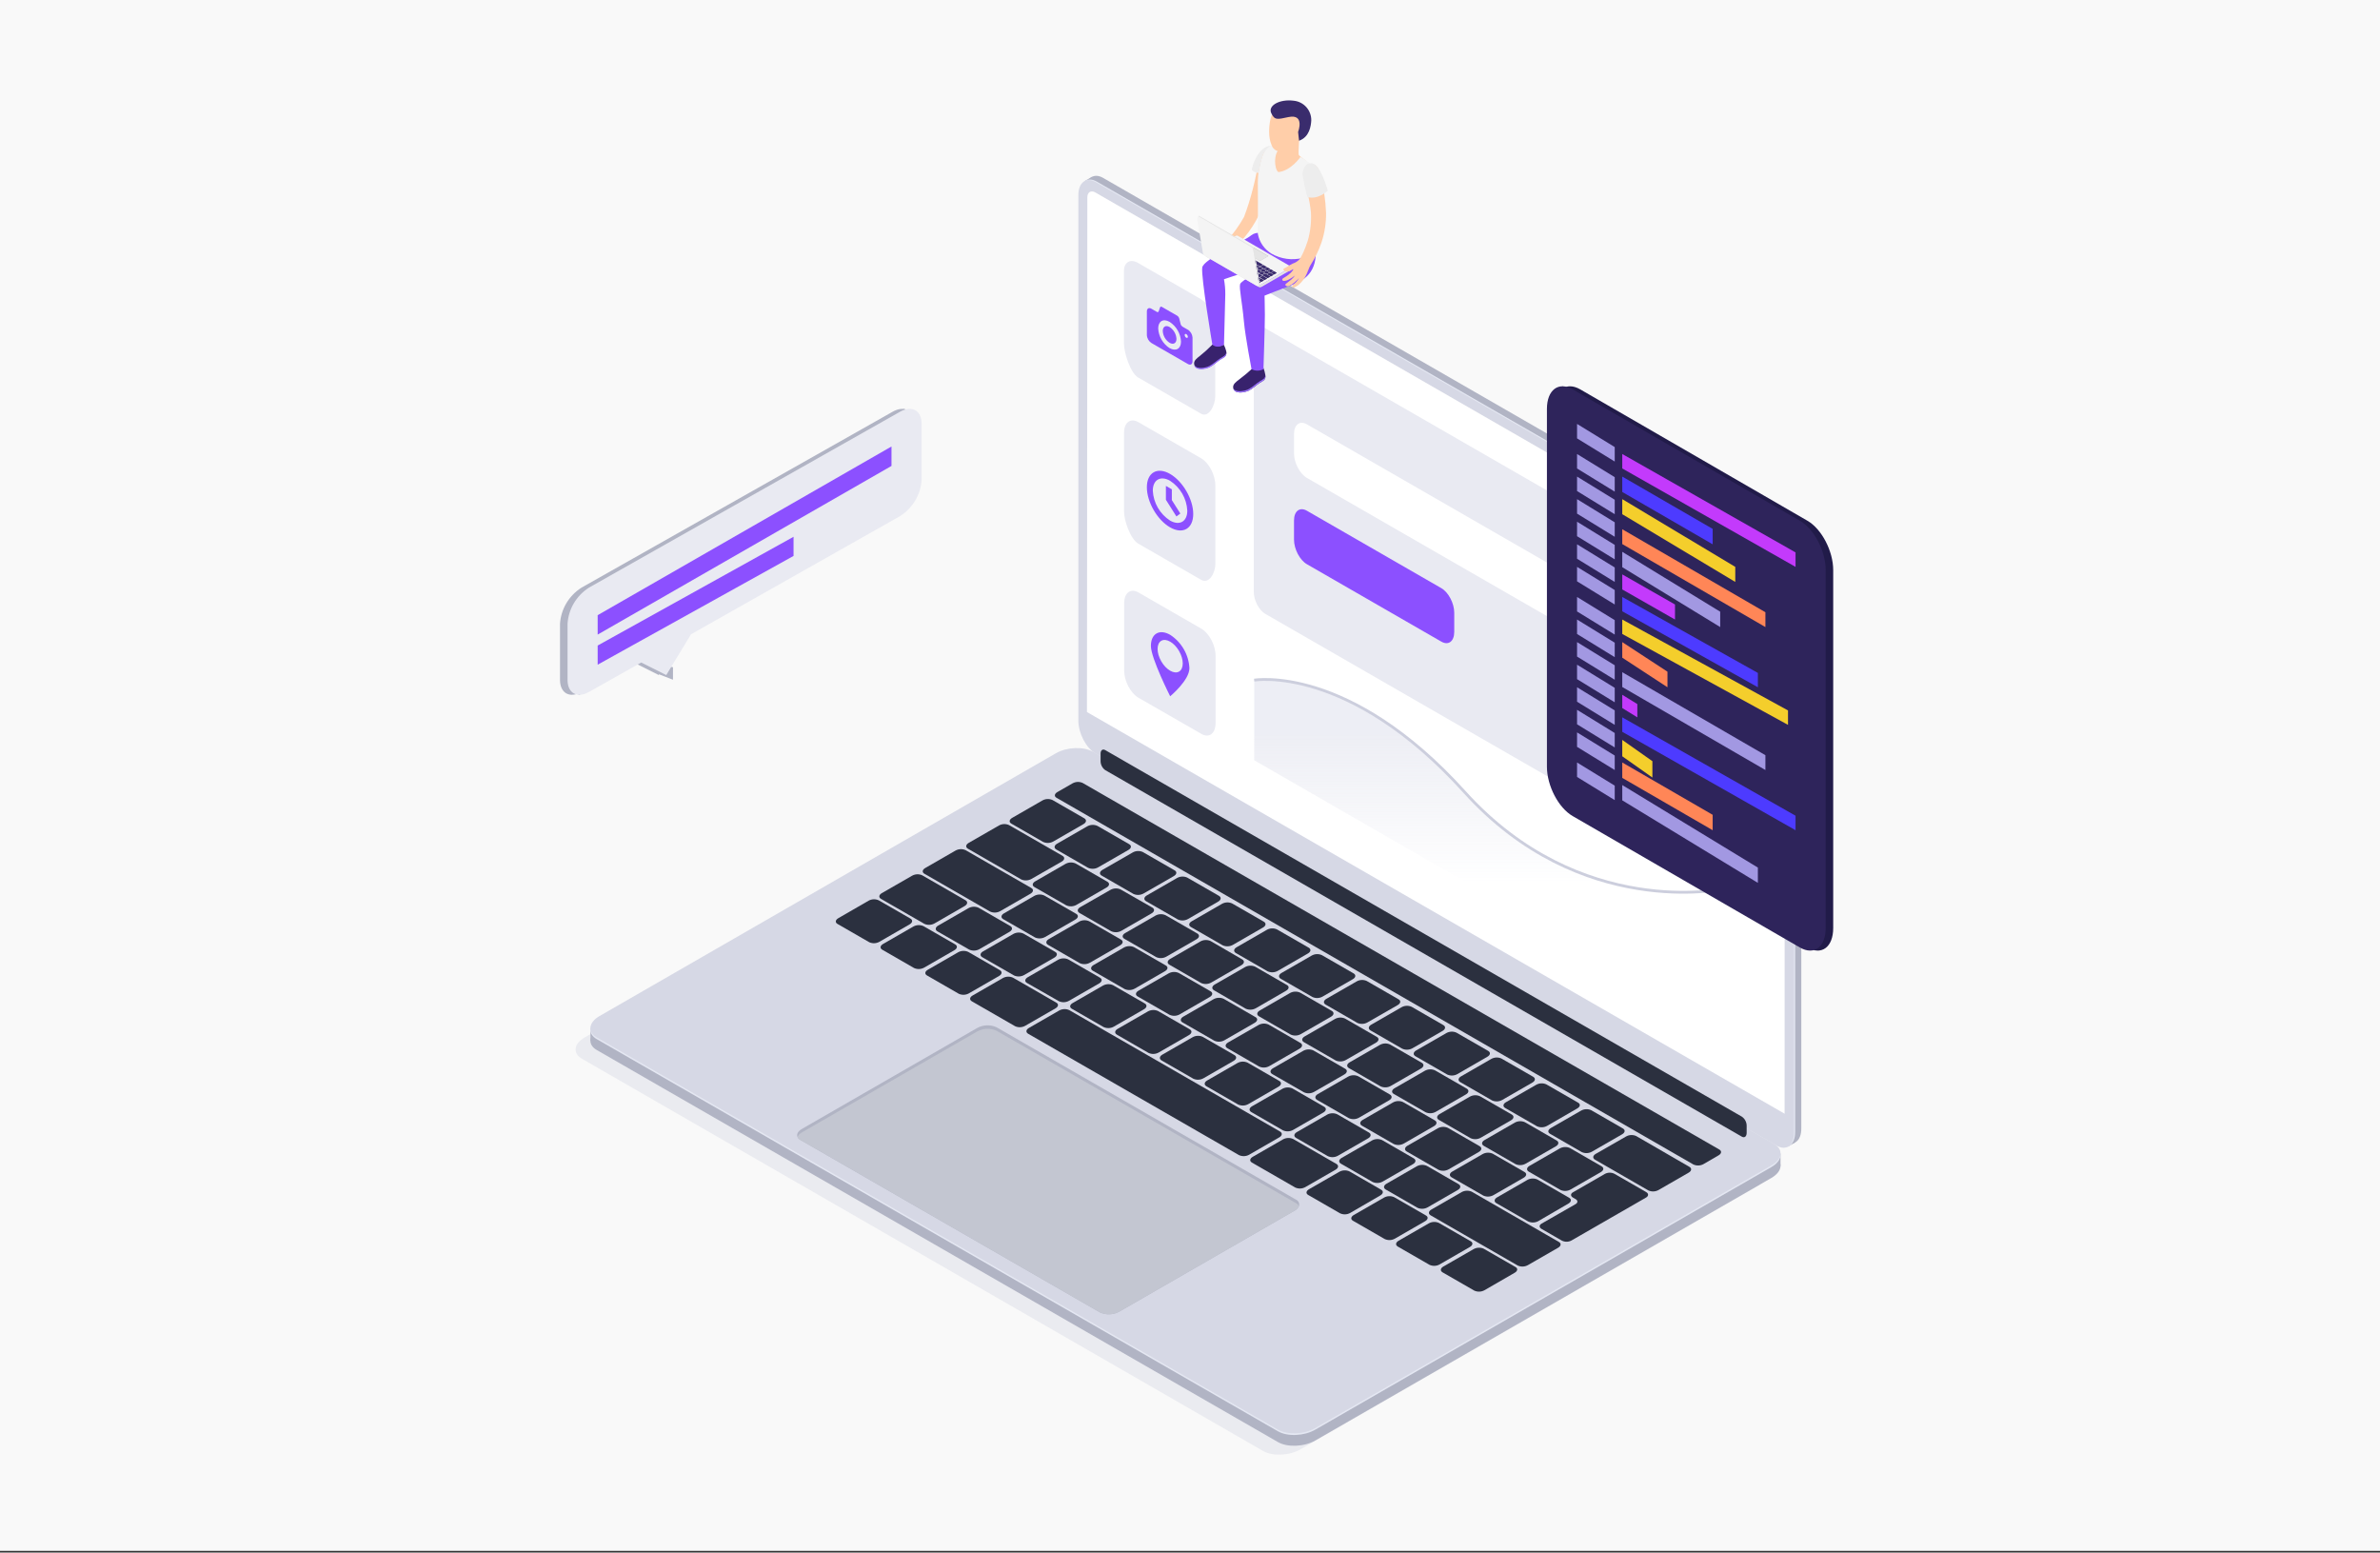 <?xml version="1.0" encoding="UTF-8"?>
<svg width="900px" height="587px" viewBox="0 0 900 587" version="1.1" xmlns="http://www.w3.org/2000/svg" xmlns:xlink="http://www.w3.org/1999/xlink">
    <rect x="0" y="0" width="900" height="587" fill="#333333" stroke="none"/>
    <!-- Generator: Sketch 61.2 (89653) - https://sketch.com -->
    <title>1</title>
    <desc>Created with Sketch.</desc>
    <defs>
        <linearGradient x1="49.669%" y1="74.996%" x2="49.669%" y2="18.357%" id="linearGradient-1">
            <stop stop-color="#FFFFFF" stop-opacity="0" offset="21%"></stop>
            <stop stop-color="#FFFFFF" stop-opacity="0.2" offset="100%"></stop>
        </linearGradient>
        <linearGradient x1="50.657%" y1="19.567%" x2="50.657%" y2="59.767%" id="linearGradient-2">
            <stop stop-color="#E9EAF2" stop-opacity="0.8" offset="0%"></stop>
            <stop stop-color="#E9EAF2" stop-opacity="0" offset="100%"></stop>
        </linearGradient>
    </defs>
    <g id="Images" stroke="none" stroke-width="1" fill="none" fill-rule="evenodd">
        <g id="Artboard" transform="translate(-42, -60)">
            <g id="1" transform="translate(42, 60)">
                <rect id="Rectangle-Copy-22" fill="#F9F9F9" x="0" y="0" width="900" height="586.349"></rect>
                <g id="app_development_SVG" transform="translate(211.765, 37.958)">
                    <g id="Laptop" transform="translate(5.698, 28.446)">
                        <path d="M457.164,365.132 L199.68,216.874 C196.066,214.82 193.142,209.214 193.142,204.42 L193.142,5.78 C193.142,0.975 196.066,-1.232 199.68,0.852 L457.164,149.11 C460.778,151.164 463.703,156.77 463.703,161.564 L463.703,360.204 C463.744,365.009 460.819,367.216 457.164,365.132 Z" id="Path" fill="#B1B4C4" fill-rule="nonzero"></path>
                        <polygon id="Path" fill="#B1B4C4" fill-rule="nonzero" points="458.533 367.185 461.386 365.543 460.15 357.113"></polygon>
                        <path d="M192.678,2.053 L195.489,0.431 L199.525,2.731 C199.525,2.731 195.221,3.378 195.118,3.357 C195.015,3.337 192.678,2.053 192.678,2.053 Z" id="Path" fill="#B1B4C4" fill-rule="nonzero"></path>
                        <path d="M454.847,366.538 L197.322,218.239 C193.708,216.186 190.773,210.58 190.773,205.775 L190.773,7.187 C190.773,2.382 193.708,0.175 197.322,2.259 L454.847,150.517 C458.461,152.57 461.386,158.176 461.386,162.981 L461.386,361.569 C461.386,366.364 458.461,368.592 454.847,366.538 Z" id="Path" fill="#E4E7F2" fill-rule="nonzero"></path>
                        <path d="M454.394,366.754 L196.869,218.496 C193.255,216.443 190.32,210.837 190.32,206.032 L190.32,7.392 C190.32,2.598 193.255,0.39 196.869,2.464 L454.394,150.722 C457.998,152.776 460.933,158.382 460.933,163.187 L460.933,361.826 C460.933,366.631 457.998,368.838 454.394,366.754 Z" id="Path" fill="#D6D8E5" fill-rule="nonzero"></path>
                        <path d="M457.391,354.67 L193.574,202.808 L193.728,8.214 C193.728,6.222 195.129,5.411 196.817,6.407 L454.343,154.665 C456.176,155.876 457.323,157.885 457.432,160.076 L457.391,354.67 Z" id="Path" fill="#FFFFFF" fill-rule="nonzero"></path>
                        <path d="M457.308,354.68 L193.574,202.818 L193.656,8.214 C193.656,6.222 195.057,5.411 196.745,6.407 L454.271,154.665 C456.103,155.878 457.249,157.885 457.36,160.076 L457.308,354.68 Z" id="Path" fill="url(#linearGradient-1)" fill-rule="nonzero" opacity="0.5"></path>
                        <path d="M260.161,482.178 L2.636,333.92 C-0.978,331.866 -0.525,328.211 3.666,325.809 L176.183,226.484 C180.302,224.092 186.665,223.825 190.269,225.909 L447.805,374.167 C451.408,376.22 450.955,379.876 446.775,382.278 L274.247,481.603 C270.077,483.995 263.765,484.262 260.161,482.178 Z" id="Path" fill="#D6D8E5" fill-rule="nonzero" opacity="0.4"></path>
                        <path d="M265.783,478.81 L8.237,330.603 C4.623,328.55 5.076,324.895 9.267,322.492 L181.784,223.178 C185.903,220.775 192.266,220.508 195.88,222.593 L453.406,370.851 C457.02,372.904 456.567,376.559 452.376,378.962 L279.879,478.235 C275.709,480.627 269.397,480.894 265.783,478.81 Z" id="Path" fill="#B1B4C4" fill-rule="nonzero"></path>
                        <polygon id="Path" fill="#B1B4C4" fill-rule="nonzero" points="5.818 327.205 5.818 322.359 11.275 324.638"></polygon>
                        <polygon id="Path" fill="#B1B4C4" fill-rule="nonzero" points="455.846 374.424 455.846 369.691 451.81 371.077 454.487 374.999"></polygon>
                        <path d="M265.783,474.734 L8.237,326.496 C4.623,324.443 5.076,320.788 9.267,318.385 L181.784,219.061 C185.903,216.658 192.266,216.401 195.88,218.486 L453.406,366.744 C457.02,368.797 456.567,372.452 452.376,374.855 L279.879,474.149 C275.709,476.551 269.397,476.818 265.783,474.734 Z" id="Path" fill="#E4E7F2" fill-rule="nonzero"></path>
                        <path d="M265.783,474.108 L8.237,325.85 C4.623,323.796 5.076,320.131 9.267,317.739 L181.784,218.414 C185.903,216.011 192.266,215.755 195.88,217.829 L453.406,366.097 C457.02,368.15 456.567,371.806 452.376,374.208 L279.879,473.523 C275.709,475.925 269.397,476.182 265.783,474.108 Z" id="Path" fill="#D6D8E5" fill-rule="nonzero"></path>
                        <path d="M177.007,251.916 L165.022,245.016 C163.992,244.451 164.167,243.466 165.29,242.819 L176.739,236.227 C177.913,235.576 179.326,235.519 180.549,236.073 L192.544,242.973 C193.522,243.538 193.399,244.523 192.266,245.17 L180.827,251.762 C179.65,252.413 178.233,252.47 177.007,251.916 Z" id="Path" fill="#2B303F" fill-rule="nonzero"></path>
                        <path d="M193.986,261.69 L181.99,254.78 C181.012,254.226 181.136,253.24 182.268,252.583 L193.708,246.002 C194.885,245.35 196.302,245.293 197.528,245.848 L209.513,252.747 C210.543,253.312 210.368,254.298 209.245,254.944 L197.796,261.526 C196.625,262.185 195.209,262.246 193.986,261.69 Z" id="Path" fill="#2B303F" fill-rule="nonzero"></path>
                        <path d="M211.15,271.577 L199.165,264.667 C198.135,264.103 198.31,263.117 199.433,262.47 L210.882,255.889 C212.053,255.23 213.469,255.169 214.692,255.725 L226.687,262.635 C227.717,263.189 227.542,264.175 226.409,264.832 L214.97,271.413 C213.793,272.061 212.379,272.122 211.15,271.577 L211.15,271.577 Z" id="Path" fill="#2B303F" fill-rule="nonzero"></path>
                        <path d="M227.933,281.228 L215.938,274.329 C214.96,273.764 215.083,272.779 216.216,272.132 L227.655,265.54 C228.832,264.889 230.249,264.832 231.475,265.386 L243.471,272.286 C244.449,272.85 244.325,273.836 243.193,274.483 L231.753,281.074 C230.576,281.726 229.159,281.783 227.933,281.228 Z" id="Path" fill="#2B303F" fill-rule="nonzero"></path>
                        <path d="M244.912,291.003 L232.917,284.103 C231.887,283.539 232.062,282.553 233.195,281.906 L244.634,275.315 C245.811,274.663 247.228,274.606 248.454,275.161 L260.439,282.06 C261.418,282.625 261.294,283.61 260.161,284.257 L248.722,290.849 C247.549,291.5 246.135,291.557 244.912,291.003 L244.912,291.003 Z" id="Path" fill="#2B303F" fill-rule="nonzero"></path>
                        <path d="M261.881,300.829 L249.896,293.929 C248.918,293.364 249.031,292.379 250.163,291.732 L261.603,285.14 C262.78,284.489 264.197,284.432 265.423,284.986 L277.418,291.886 C278.396,292.45 278.273,293.436 277.14,294.083 L265.701,300.674 C264.524,301.326 263.107,301.383 261.881,300.829 L261.881,300.829 Z" id="Path" fill="#2B303F" fill-rule="nonzero"></path>
                        <path d="M278.86,310.552 L266.864,303.652 C265.886,303.087 266.01,302.102 267.142,301.455 L278.582,294.863 C279.759,294.212 281.176,294.155 282.402,294.709 L294.387,301.609 C295.365,302.174 295.241,303.159 294.119,303.806 L282.669,310.387 C281.499,311.047 280.083,311.108 278.86,310.552 Z" id="Path" fill="#2B303F" fill-rule="nonzero"></path>
                        <path d="M295.828,320.336 L283.843,313.426 C282.865,312.862 282.989,311.886 284.111,311.229 L295.561,304.648 C296.731,303.988 298.147,303.927 299.37,304.484 L311.366,311.393 C312.395,311.958 312.22,312.934 311.088,313.591 L299.628,320.162 C298.461,320.818 297.051,320.882 295.828,320.336 Z" id="Path" fill="#2B303F" fill-rule="nonzero"></path>
                        <path d="M312.807,330.09 L300.812,323.19 C299.834,322.626 299.957,321.64 301.09,320.993 L312.529,314.412 C313.703,313.752 315.123,313.691 316.349,314.248 L328.334,321.158 C329.313,321.712 329.189,322.698 328.067,323.355 L316.627,329.936 C315.45,330.587 314.033,330.644 312.807,330.09 L312.807,330.09 Z" id="Path" fill="#2B303F" fill-rule="nonzero"></path>
                        <path d="M329.776,339.844 L317.791,332.944 C316.813,332.38 316.936,331.394 318.059,330.747 L329.488,324.176 C330.661,323.525 332.075,323.468 333.297,324.022 L345.293,330.922 C346.271,331.486 346.147,332.472 345.015,333.119 L333.606,339.71 C332.423,340.359 331.002,340.408 329.776,339.844 L329.776,339.844 Z" id="Path" fill="#2B303F" fill-rule="nonzero"></path>
                        <path d="M346.755,349.639 L334.759,342.739 C333.781,342.174 333.905,341.189 335.037,340.542 L346.477,333.95 C347.654,333.299 349.071,333.242 350.297,333.796 L362.292,340.696 C363.27,341.261 363.147,342.246 362.014,342.893 L350.575,349.485 C349.398,350.136 347.981,350.193 346.755,349.639 Z" id="Path" fill="#2B303F" fill-rule="nonzero"></path>
                        <path d="M363.734,359.413 L351.738,352.514 C350.76,351.949 350.884,350.963 352.016,350.316 L363.466,343.725 C364.643,343.073 366.06,343.016 367.286,343.571 L379.271,350.47 C380.301,351.035 380.126,352.021 378.993,352.668 L367.585,359.259 C366.4,359.924 364.968,359.981 363.734,359.413 Z" id="Path" fill="#2B303F" fill-rule="nonzero"></path>
                        <path d="M380.702,369.187 L368.717,362.278 C367.688,361.713 367.852,360.738 368.985,360.08 L380.424,353.499 C381.6,352.844 383.017,352.784 384.244,353.335 L396.24,360.245 C397.218,360.809 397.094,361.785 395.962,362.442 L384.522,369.023 C383.348,369.683 381.929,369.744 380.702,369.187 Z" id="Path" fill="#2B303F" fill-rule="nonzero"></path>
                        <path d="M405.857,383.664 L385.686,372.052 C384.708,371.487 384.831,370.502 385.964,369.855 L397.444,363.274 C398.618,362.614 400.038,362.553 401.264,363.109 L421.384,374.752 C422.362,375.317 422.238,376.303 421.116,376.949 L409.666,383.541 C408.488,384.182 407.074,384.228 405.857,383.664 Z" id="Path" fill="#2B303F" fill-rule="nonzero"></path>
                        <path d="M185.738,275.879 L173.743,269 C172.713,268.436 172.888,267.45 174.021,266.803 L185.46,260.212 C186.637,259.56 188.054,259.503 189.28,260.058 L201.265,266.947 C202.244,267.511 202.12,268.497 200.998,269.144 L189.548,275.736 C188.373,276.383 186.959,276.437 185.738,275.879 Z" id="Path" fill="#2B303F" fill-rule="nonzero"></path>
                        <path d="M202.738,285.674 L190.753,278.775 C189.775,278.21 189.898,277.224 191.02,276.577 L202.47,270.027 C203.644,269.376 205.057,269.319 206.28,269.873 L218.286,276.731 C219.264,277.296 219.14,278.282 218.008,278.929 L206.568,285.52 C205.388,286.175 203.967,286.232 202.738,285.674 Z" id="Path" fill="#2B303F" fill-rule="nonzero"></path>
                        <path d="M219.748,295.459 L207.752,288.559 C206.723,287.995 206.898,287.009 208.03,286.362 L219.47,279.771 C220.647,279.119 222.064,279.062 223.29,279.617 L235.275,286.516 C236.253,287.081 236.129,288.066 235.007,288.713 L223.557,295.305 C222.384,295.956 220.97,296.013 219.748,295.459 Z" id="Path" fill="#2B303F" fill-rule="nonzero"></path>
                        <path d="M236.747,305.254 L224.752,298.344 C223.774,297.789 223.897,296.804 225.03,296.147 L236.469,289.535 C237.645,288.88 239.062,288.819 240.289,289.37 L252.264,296.311 C253.242,296.876 253.119,297.851 251.986,298.508 L240.547,305.089 C239.378,305.742 237.968,305.803 236.747,305.254 Z" id="Path" fill="#2B303F" fill-rule="nonzero"></path>
                        <path d="M253.613,314.966 L241.628,308.016 C240.65,307.451 240.773,306.475 241.895,305.818 L253.345,299.237 C254.515,298.578 255.932,298.517 257.155,299.073 L269.15,305.983 C270.18,306.537 270.005,307.523 268.872,308.18 L257.412,314.802 C256.242,315.45 254.835,315.511 253.613,314.966 Z" id="Path" fill="#2B303F" fill-rule="nonzero"></path>
                        <path d="M270.623,324.751 L258.627,317.851 C257.649,317.287 257.773,316.301 258.905,315.654 L270.345,309.042 C271.522,308.391 272.939,308.334 274.165,308.888 L286.15,315.788 C287.128,316.352 287.004,317.338 285.882,317.985 L274.432,324.577 C273.262,325.234 271.848,325.299 270.623,324.751 Z" id="Path" fill="#2B303F" fill-rule="nonzero"></path>
                        <path d="M287.622,334.536 L275.627,327.636 C274.649,327.071 274.772,326.086 275.905,325.439 L287.344,318.858 C288.518,318.198 289.937,318.137 291.164,318.693 L303.159,325.603 C304.138,326.158 304.014,327.143 302.881,327.8 L291.442,334.382 C290.265,335.033 288.848,335.09 287.622,334.536 L287.622,334.536 Z" id="Path" fill="#2B303F" fill-rule="nonzero"></path>
                        <path d="M304.622,344.331 L292.636,337.431 C291.658,336.866 291.782,335.881 292.914,335.234 L304.354,328.642 C305.527,327.991 306.941,327.934 308.164,328.488 L320.159,335.388 C321.137,335.953 321.014,336.938 319.881,337.585 L308.442,344.177 C307.264,344.828 305.848,344.885 304.622,344.331 Z" id="Path" fill="#2B303F" fill-rule="nonzero"></path>
                        <path d="M321.631,354.115 L309.636,347.216 C308.606,346.651 308.781,345.665 309.914,345.018 L321.353,338.427 C322.53,337.776 323.947,337.718 325.173,338.273 L337.158,345.172 C338.137,345.737 338.023,346.723 336.891,347.37 L325.451,353.961 C324.274,354.613 322.857,354.67 321.631,354.115 Z" id="Path" fill="#2B303F" fill-rule="nonzero"></path>
                        <path d="M338.631,363.91 L326.646,357 C325.668,356.446 325.791,355.46 326.913,354.803 L338.363,348.222 C339.536,347.572 340.948,347.511 342.173,348.058 L354.199,354.967 C355.177,355.532 355.054,356.518 353.921,357.165 L342.482,363.746 C341.3,364.416 339.866,364.477 338.631,363.91 Z" id="Path" fill="#2B303F" fill-rule="nonzero"></path>
                        <path d="M355.641,373.726 L343.645,366.826 C342.667,366.261 342.791,365.276 343.923,364.629 L355.363,358.037 C356.54,357.386 357.957,357.329 359.183,357.883 L371.168,364.783 C372.146,365.347 372.022,366.333 370.9,366.98 L359.45,373.572 C358.277,374.223 356.863,374.28 355.641,373.726 Z" id="Path" fill="#2B303F" fill-rule="nonzero"></path>
                        <path d="M372.64,383.49 L360.655,376.58 C359.677,376.015 359.79,375.04 360.923,374.383 L372.362,367.801 C373.538,367.147 374.955,367.086 376.182,367.637 L388.178,374.547 C389.156,375.112 389.032,376.087 387.9,376.744 L376.46,383.325 C375.286,383.985 373.867,384.046 372.64,383.49 Z" id="Path" fill="#2B303F" fill-rule="nonzero"></path>
                        <path d="M168.729,266.095 L148.568,254.482 C147.59,253.918 147.713,252.942 148.836,252.285 L160.285,245.704 C161.456,245.045 162.872,244.984 164.095,245.54 L184.307,257.152 C185.285,257.717 185.162,258.702 184.029,259.349 L172.549,265.92 C171.375,266.578 169.958,266.643 168.729,266.095 Z" id="Path" fill="#2B303F" fill-rule="nonzero"></path>
                        <path d="M405.033,384.29 L393.048,377.391 C391.929,376.821 390.604,376.821 389.485,377.391 L377.397,384.352 C376.368,384.917 376.368,385.831 377.397,386.405 L378.355,386.96 C379.261,387.473 379.251,388.325 378.355,388.849 L365.525,396.2 C364.496,396.775 364.496,397.689 365.525,398.254 L373.155,402.648 C374.271,403.213 375.591,403.213 376.707,402.648 L388.672,395.769 L391.143,394.342 L392.924,393.315 L394.716,392.289 L405.012,386.364 C406.011,385.769 406.011,384.855 405.033,384.29 Z" id="Path" fill="#2B303F" fill-rule="nonzero"></path>
                        <path d="M111.264,289.843 L99.279,282.943 C98.249,282.378 98.424,281.393 99.546,280.746 L110.996,274.134 C112.17,273.483 113.583,273.425 114.806,273.98 L126.801,280.879 C127.779,281.444 127.656,282.43 126.523,283.077 L115.084,289.668 C113.91,290.326 112.493,290.391 111.264,289.843 Z" id="Path" fill="#2B303F" fill-rule="nonzero"></path>
                        <path d="M128.191,299.586 L116.206,292.687 C115.177,292.122 115.352,291.136 116.474,290.489 L127.924,283.898 C129.097,283.247 130.511,283.19 131.733,283.744 L143.729,290.643 C144.707,291.208 144.583,292.194 143.451,292.841 L132.011,299.432 C130.834,300.084 129.417,300.141 128.191,299.586 Z" id="Path" fill="#2B303F" fill-rule="nonzero"></path>
                        <path d="M145.119,309.33 L133.134,302.43 C132.104,301.865 132.269,300.88 133.401,300.233 L144.841,293.641 C146.018,292.99 147.435,292.933 148.661,293.487 L160.625,300.387 C161.603,300.952 161.48,301.937 160.347,302.584 L148.908,309.176 C147.739,309.817 146.336,309.874 145.119,309.33 Z" id="Path" fill="#2B303F" fill-rule="nonzero"></path>
                        <path d="M289.27,392.319 L277.274,385.41 C276.244,384.855 276.42,383.869 277.552,383.212 L288.992,376.631 C290.167,375.976 291.584,375.916 292.812,376.467 L304.776,383.377 C305.806,383.941 305.631,384.917 304.498,385.574 L293.079,392.206 C291.901,392.849 290.484,392.891 289.27,392.319 Z" id="Path" fill="#2B303F" fill-rule="nonzero"></path>
                        <path d="M306.187,402.063 L294.202,395.163 C293.172,394.599 293.347,393.613 294.469,392.966 L305.919,386.375 C307.092,385.723 308.506,385.666 309.729,386.221 L321.724,393.12 C322.754,393.685 322.579,394.671 321.446,395.317 L310.007,401.909 C308.83,402.56 307.413,402.617 306.187,402.063 L306.187,402.063 Z" id="Path" fill="#2B303F" fill-rule="nonzero"></path>
                        <path d="M323.114,411.807 L311.129,404.907 C310.151,404.342 310.274,403.357 311.397,402.71 L322.846,396.118 C324.02,395.467 325.434,395.41 326.656,395.964 L338.651,402.864 C339.681,403.428 339.506,404.414 338.373,405.061 L326.934,411.652 C325.757,412.304 324.34,412.361 323.114,411.807 Z" id="Path" fill="#2B303F" fill-rule="nonzero"></path>
                        <path d="M340.042,421.55 L328.056,414.651 C327.078,414.086 327.202,413.1 328.324,412.453 L339.784,405.862 C340.958,405.211 342.371,405.153 343.594,405.708 L355.589,412.607 C356.619,413.172 356.444,414.158 355.311,414.805 L343.903,421.396 C342.715,422.061 341.279,422.118 340.042,421.55 L340.042,421.55 Z" id="Path" fill="#2B303F" fill-rule="nonzero"></path>
                        <path d="M166.402,321.589 L150.051,312.174 C149.073,311.609 149.196,310.623 150.329,309.977 L161.768,303.385 C162.945,302.734 164.362,302.677 165.588,303.231 L181.939,312.646 C182.969,313.211 182.794,314.186 181.661,314.843 L170.222,321.424 C169.047,322.084 167.628,322.145 166.402,321.589 L166.402,321.589 Z" id="Path" fill="#2B303F" fill-rule="nonzero"></path>
                        <path d="M272.342,382.576 L255.991,373.161 C254.962,372.596 255.137,371.61 256.259,370.964 L267.709,364.372 C268.882,363.721 270.296,363.664 271.518,364.218 L287.869,373.633 C288.847,374.198 288.724,375.173 287.602,375.83 L276.152,382.412 C274.981,383.071 273.565,383.132 272.342,382.576 L272.342,382.576 Z" id="Path" fill="#2B303F" fill-rule="nonzero"></path>
                        <path d="M251.049,370.317 L171.344,324.443 C170.366,323.878 170.489,322.893 171.612,322.246 L183.061,315.654 C184.235,315.003 185.648,314.946 186.871,315.5 L266.586,361.405 C267.565,361.97 267.441,362.955 266.308,363.602 L254.869,370.194 C253.687,370.835 252.27,370.881 251.049,370.317 L251.049,370.317 Z" id="Path" fill="#2B303F" fill-rule="nonzero"></path>
                        <path d="M173.897,288.015 L161.912,281.116 C160.934,280.551 161.058,279.565 162.19,278.918 L173.63,272.327 C174.803,271.676 176.217,271.618 177.439,272.173 L189.455,279.072 C190.485,279.637 190.31,280.623 189.177,281.27 L177.738,287.861 C176.555,288.519 175.129,288.576 173.897,288.015 Z" id="Path" fill="#2B303F" fill-rule="nonzero"></path>
                        <path d="M190.856,297.748 L178.871,290.839 C177.892,290.274 178.016,289.298 179.138,288.641 L190.588,282.06 C191.76,281.406 193.174,281.345 194.398,281.896 L206.393,288.806 C207.423,289.37 207.248,290.346 206.115,291.003 L194.676,297.584 C193.502,298.244 192.082,298.305 190.856,297.748 Z" id="Path" fill="#2B303F" fill-rule="nonzero"></path>
                        <path d="M207.814,307.533 L195.819,300.633 C194.789,300.069 194.964,299.083 196.097,298.436 L207.536,291.845 C208.713,291.193 210.13,291.136 211.356,291.691 L223.341,298.59 C224.371,299.155 224.206,300.141 223.073,300.787 L211.634,307.379 C210.457,308.03 209.04,308.087 207.814,307.533 Z" id="Path" fill="#2B303F" fill-rule="nonzero"></path>
                        <path d="M224.772,317.256 L212.777,310.356 C211.747,309.792 211.922,308.806 213.055,308.159 L224.463,301.609 C225.641,300.957 227.057,300.9 228.283,301.455 L240.269,308.354 C241.298,308.919 241.123,309.905 240.001,310.552 L228.582,317.143 C227.402,317.781 225.988,317.823 224.772,317.256 Z" id="Path" fill="#2B303F" fill-rule="nonzero"></path>
                        <path d="M241.72,327.061 L229.735,320.162 C228.706,319.597 228.881,318.611 230.003,317.964 L241.453,311.373 C242.626,310.722 244.04,310.665 245.262,311.219 L257.258,318.118 C258.287,318.683 258.112,319.669 256.98,320.316 L245.54,326.907 C244.363,327.559 242.946,327.616 241.72,327.061 Z" id="Path" fill="#2B303F" fill-rule="nonzero"></path>
                        <path d="M258.679,336.825 L246.694,329.915 C245.664,329.351 245.829,328.375 246.961,327.718 L258.442,321.137 C259.616,320.477 261.035,320.416 262.262,320.973 L274.257,327.883 C275.235,328.447 275.112,329.423 273.979,330.08 L262.54,336.661 C261.355,337.334 259.917,337.396 258.679,336.825 Z" id="Path" fill="#2B303F" fill-rule="nonzero"></path>
                        <path d="M275.637,346.579 L263.642,339.68 C262.663,339.115 262.787,338.129 263.92,337.482 L275.359,330.891 C276.536,330.239 277.953,330.182 279.179,330.737 L291.164,337.636 C292.194,338.201 292.019,339.187 290.896,339.834 L279.447,346.425 C278.273,347.076 276.859,347.133 275.637,346.579 L275.637,346.579 Z" id="Path" fill="#2B303F" fill-rule="nonzero"></path>
                        <path d="M292.595,356.343 L280.6,349.444 C279.622,348.879 279.745,347.893 280.878,347.246 L292.317,340.655 C293.494,340.004 294.911,339.946 296.137,340.501 L308.122,347.4 C309.101,347.965 308.977,348.951 307.844,349.598 L296.405,356.189 C295.232,356.84 293.818,356.898 292.595,356.343 Z" id="Path" fill="#2B303F" fill-rule="nonzero"></path>
                        <path d="M309.543,366.107 L297.569,359.208 C296.59,358.643 296.714,357.657 297.836,357.011 L309.286,350.419 C310.459,349.768 311.873,349.711 313.096,350.265 L325.091,357.165 C326.069,357.729 325.946,358.715 324.813,359.362 L313.374,365.953 C312.194,366.608 310.772,366.665 309.543,366.107 L309.543,366.107 Z" id="Path" fill="#2B303F" fill-rule="nonzero"></path>
                        <path d="M326.502,375.871 L314.506,368.962 C313.528,368.397 313.652,367.421 314.784,366.764 L326.224,360.183 C327.398,359.524 328.817,359.462 330.044,360.019 L342.039,366.929 C343.017,367.483 342.894,368.469 341.761,369.126 L330.322,375.707 C329.146,376.362 327.729,376.423 326.502,375.871 Z" id="Path" fill="#2B303F" fill-rule="nonzero"></path>
                        <path d="M343.46,385.625 L331.465,378.726 C330.486,378.161 330.61,377.175 331.743,376.528 L343.182,369.937 C344.359,369.286 345.776,369.228 347.002,369.783 L358.987,376.682 C360.017,377.247 359.842,378.233 358.719,378.88 L347.27,385.471 C346.096,386.122 344.682,386.18 343.46,385.625 Z" id="Path" fill="#2B303F" fill-rule="nonzero"></path>
                        <path d="M360.377,395.389 L348.392,388.49 C347.414,387.925 347.537,386.939 348.67,386.293 L360.109,379.701 C361.283,379.05 362.697,378.993 363.919,379.547 L375.914,386.447 C376.893,387.011 376.769,387.997 375.636,388.644 L364.228,395.287 C363.034,395.932 361.604,395.97 360.377,395.389 L360.377,395.389 Z" id="Path" fill="#2B303F" fill-rule="nonzero"></path>
                        <path d="M156.949,278.241 L132.145,263.969 C131.115,263.405 131.291,262.419 132.423,261.772 L143.863,255.181 C145.04,254.529 146.457,254.472 147.683,255.027 L172.476,269.298 C173.506,269.863 173.331,270.848 172.209,271.495 L160.759,278.087 C159.586,278.738 158.172,278.795 156.949,278.241 L156.949,278.241 Z" id="Path" fill="#2B303F" fill-rule="nonzero"></path>
                        <path d="M149.031,292.615 L137.046,285.736 C136.068,285.171 136.181,284.196 137.314,283.539 L148.753,276.957 C149.927,276.298 151.347,276.237 152.573,276.793 L164.569,283.703 C165.547,284.257 165.423,285.243 164.291,285.9 L152.851,292.481 C151.671,293.126 150.254,293.176 149.031,292.615 L149.031,292.615 Z" id="Path" fill="#2B303F" fill-rule="nonzero"></path>
                        <path d="M165.99,302.399 L153.994,295.5 C153.016,294.935 153.14,293.949 154.272,293.303 L165.712,286.711 C166.889,286.06 168.306,286.003 169.532,286.557 L181.517,293.457 C182.546,294.021 182.371,295.007 181.249,295.654 L169.799,302.245 C168.626,302.897 167.212,302.954 165.99,302.399 Z" id="Path" fill="#2B303F" fill-rule="nonzero"></path>
                        <path d="M182.938,312.122 L170.922,305.254 C169.892,304.689 170.067,303.714 171.2,303.056 L182.639,296.475 C183.815,295.821 185.231,295.76 186.459,296.311 L198.455,303.221 C199.484,303.785 199.309,304.761 198.177,305.418 L186.737,311.999 C185.562,312.639 184.152,312.684 182.938,312.122 Z" id="Path" fill="#2B303F" fill-rule="nonzero"></path>
                        <path d="M199.886,321.917 L187.901,315.018 C186.871,314.453 187.046,313.467 188.179,312.821 L199.618,306.229 C200.791,305.578 202.205,305.521 203.428,306.075 L215.423,312.975 C216.401,313.539 216.278,314.525 215.145,315.172 L203.706,321.763 C202.529,322.415 201.112,322.472 199.886,321.917 L199.886,321.917 Z" id="Path" fill="#2B303F" fill-rule="nonzero"></path>
                        <path d="M216.844,331.681 L204.9,324.782 C203.922,324.217 204.046,323.232 205.178,322.585 L216.618,315.993 C217.795,315.342 219.212,315.285 220.438,315.839 L232.423,322.739 C233.401,323.303 233.288,324.289 232.155,324.936 L220.716,331.517 C219.528,332.194 218.085,332.255 216.844,331.681 Z" id="Path" fill="#2B303F" fill-rule="nonzero"></path>
                        <path d="M233.792,341.435 L221.807,334.536 C220.829,333.971 220.952,332.985 222.075,332.338 L233.524,325.747 C234.698,325.096 236.112,325.039 237.334,325.593 L249.329,332.493 C250.308,333.057 250.184,334.043 249.051,334.69 L237.612,341.281 C236.435,341.933 235.018,341.99 233.792,341.435 Z" id="Path" fill="#2B303F" fill-rule="nonzero"></path>
                        <path d="M250.75,351.199 L238.755,344.3 C237.777,343.735 237.9,342.749 239.033,342.103 L250.472,335.511 C251.649,334.86 253.066,334.803 254.292,335.357 L266.277,342.257 C267.256,342.821 267.132,343.807 266.01,344.454 L254.57,351.045 C253.393,351.697 251.976,351.754 250.75,351.199 L250.75,351.199 Z" id="Path" fill="#2B303F" fill-rule="nonzero"></path>
                        <path d="M267.709,360.963 L255.724,354.054 C254.745,353.489 254.869,352.514 255.991,351.856 L267.441,345.275 C268.611,344.616 270.028,344.555 271.251,345.111 L283.246,352.021 C284.224,352.575 284.101,353.561 282.968,354.218 L271.529,360.799 C270.353,361.454 268.936,361.515 267.709,360.963 Z" id="Path" fill="#2B303F" fill-rule="nonzero"></path>
                        <path d="M284.657,370.717 L272.661,363.818 C271.683,363.253 271.807,362.267 272.939,361.621 L284.379,355.029 C285.556,354.378 286.973,354.32 288.199,354.875 L300.184,361.775 C301.162,362.339 301.038,363.325 299.916,363.972 L288.466,370.563 C287.293,371.214 285.879,371.272 284.657,370.717 L284.657,370.717 Z" id="Path" fill="#2B303F" fill-rule="nonzero"></path>
                        <path d="M301.605,380.481 L289.62,373.572 C288.641,373.017 288.765,372.031 289.887,371.374 L301.337,364.793 C302.509,364.139 303.923,364.078 305.147,364.629 L317.132,371.539 C318.11,372.103 317.986,373.079 316.854,373.736 L305.414,380.317 C304.243,380.973 302.828,381.034 301.605,380.481 Z" id="Path" fill="#2B303F" fill-rule="nonzero"></path>
                        <path d="M318.563,390.235 L306.568,383.336 C305.589,382.771 305.713,381.785 306.846,381.138 L318.285,374.547 C319.462,373.896 320.879,373.838 322.105,374.393 L334.09,381.292 C335.068,381.857 334.945,382.843 333.822,383.49 L322.373,390.081 C321.199,390.732 319.786,390.789 318.563,390.235 Z" id="Path" fill="#2B303F" fill-rule="nonzero"></path>
                        <path d="M356.495,412.084 L323.547,393.1 C322.568,392.535 322.682,391.549 323.814,390.903 L335.254,384.311 C336.431,383.66 337.848,383.602 339.074,384.157 L372.022,403.141 C373.001,403.695 372.877,404.681 371.744,405.338 L360.305,411.919 C359.132,412.571 357.72,412.632 356.495,412.084 Z" id="Path" fill="#2B303F" fill-rule="nonzero"></path>
                        <path d="M132.083,282.881 L115.733,273.466 C114.703,272.902 114.878,271.916 116,271.269 L127.45,264.688 C128.62,264.029 130.037,263.968 131.26,264.524 L147.61,273.939 C148.589,274.503 148.465,275.489 147.343,276.136 L135.914,282.727 C134.735,283.386 133.312,283.443 132.083,282.881 Z" id="Path" fill="#2B303F" fill-rule="nonzero"></path>
                        <path d="M422.887,373.859 L182.114,235.252 C181.084,234.698 181.259,233.712 182.392,233.055 L188.117,229.769 C189.289,229.115 190.702,229.054 191.927,229.605 L432.7,368.212 C433.678,368.777 433.554,369.752 432.422,370.409 L426.707,373.726 C425.527,374.37 424.11,374.42 422.887,373.859 Z" id="Path" fill="#2B303F" fill-rule="nonzero"></path>
                        <path d="M273.732,389.619 C273.388,390.366 272.8,390.974 272.064,391.344 L205.816,429.487 C203.555,430.74 200.831,430.851 198.475,429.784 L85.214,364.598 C84.73,364.347 84.34,363.948 84.102,363.458 C83.69,362.432 84.266,361.292 85.77,360.43 L152.028,322.277 C154.289,321.023 157.013,320.913 159.369,321.979 L272.63,387.165 C273.579,387.575 274.057,388.64 273.732,389.619 Z" id="Path" fill="#B1B4C4" fill-rule="nonzero"></path>
                        <path d="M273.732,389.619 C273.388,390.366 272.8,390.974 272.064,391.344 L205.816,429.487 C203.555,430.74 200.831,430.851 198.475,429.784 L85.214,364.598 C84.73,364.347 84.34,363.948 84.102,363.458 C84.453,362.719 85.039,362.116 85.77,361.744 L152.028,323.601 C154.288,322.346 157.011,322.232 159.369,323.293 L272.63,388.49 C273.111,388.736 273.498,389.133 273.732,389.619 L273.732,389.619 Z" id="Path" fill="#C3C6D1" fill-rule="nonzero"></path>
                        <path d="M441.215,363.345 L200.442,224.738 C199.367,223.946 198.729,222.694 198.722,221.36 L198.722,218.537 C198.722,217.233 199.515,216.638 200.493,217.202 L441.266,355.809 C442.36,356.587 443.018,357.837 443.037,359.177 L443.037,362 C442.986,363.315 442.193,363.91 441.215,363.345 Z" id="Path" fill="#2B303F" fill-rule="nonzero"></path>
                        <path d="M236.819,211.052 L213.034,197.387 C210.059,195.672 207.639,191.062 207.639,187.119 L207.639,161.688 C207.639,157.724 210.059,155.907 213.034,157.581 L236.819,171.287 C239.805,173.002 242.215,177.612 242.215,181.555 L242.215,206.986 C242.173,210.95 239.764,212.767 236.819,211.052 Z" id="Path" fill="#E9EAF2" fill-rule="nonzero"></path>
                        <path d="M236.727,152.807 L212.983,139.141 C210.007,137.426 207.587,130.414 207.587,126.985 L207.587,97.292 C207.587,93.329 210.007,91.511 212.983,93.185 L236.727,106.851 C239.713,108.565 242.122,113.175 242.122,117.118 L242.122,146.81 C242.122,150.301 239.713,154.521 236.727,152.807 Z" id="Path" fill="#E9EAF2" fill-rule="nonzero"></path>
                        <path d="M224.989,132.97 C220.16,130.188 216.226,123.391 216.226,117.826 C216.226,112.261 220.16,109.992 224.989,112.775 C229.818,115.557 233.761,122.354 233.761,127.919 C233.761,133.484 229.828,135.753 224.989,132.97 Z M224.989,115.362 C221.395,113.309 218.471,114.982 218.471,119.12 C218.709,123.707 221.131,127.904 224.989,130.414 C228.592,132.467 231.517,130.804 231.517,126.666 C231.279,122.074 228.853,117.872 224.989,115.362 L224.989,115.362 Z" id="Shape" fill="#8C50FF" fill-rule="nonzero"></path>
                        <polygon id="Path" fill="#8C50FF" fill-rule="nonzero" points="227.398 128.853 223.423 122.549 223.423 117.303 225.668 118.596 225.668 122.672 228.881 127.755"></polygon>
                        <path d="M236.696,90.002 L212.952,76.337 C209.976,74.612 207.557,66.891 207.557,63.451 L207.557,36.12 C207.557,32.691 209.976,31.294 212.952,33.04 L236.696,46.716 C239.882,48.783 241.887,52.243 242.091,56.028 L242.091,83.37 C242.091,86.768 239.682,91.717 236.696,90.002 Z" id="Path" fill="#E9EAF2" fill-rule="nonzero"></path>
                        <path d="M224.824,57.24 C223.393,56.418 222.239,57.086 222.239,58.739 C222.336,60.554 223.296,62.213 224.824,63.205 C226.255,64.026 227.419,63.359 227.419,61.716 C227.315,59.898 226.352,58.237 224.824,57.24 L224.824,57.24 Z M231.733,58.266 L229.673,57.075 C229.34,56.848 229.099,56.51 228.994,56.12 L228.458,53.954 C228.346,53.566 228.102,53.228 227.769,52.999 L221.9,49.621 C221.611,49.457 221.313,49.529 221.22,49.796 L220.685,51.336 C220.631,51.462 220.521,51.556 220.388,51.59 C220.255,51.624 220.113,51.595 220.005,51.51 L217.946,50.319 C216.998,49.765 216.226,50.217 216.226,51.346 L216.226,60.299 C216.292,61.508 216.931,62.613 217.946,63.277 L231.764,71.234 C232.711,71.778 233.493,71.336 233.493,70.207 L233.493,61.223 C233.418,60.004 232.764,58.894 231.733,58.235 L231.733,58.266 Z M224.824,65.227 C222.279,63.568 220.678,60.801 220.51,57.773 C220.51,55.022 222.445,53.913 224.824,55.289 C227.374,56.943 228.978,59.713 229.138,62.743 C229.138,65.453 227.213,66.572 224.824,65.197 L224.824,65.227 Z M231.125,61.295 C230.774,61.067 230.552,60.686 230.528,60.268 C230.528,59.878 230.796,59.724 231.125,59.919 C231.481,60.145 231.707,60.527 231.733,60.946 C231.733,61.305 231.465,61.459 231.125,61.264 L231.125,61.295 Z" id="Shape" fill="#8C50FF" fill-rule="nonzero"></path>
                        <path d="M232.32,186.195 C232.32,190.826 225.04,196.842 225.04,196.842 C225.04,196.842 217.75,182.468 217.75,177.807 C217.75,173.146 221.014,171.298 225.04,173.608 C229.339,176.407 232.043,181.083 232.32,186.195 L232.32,186.195 Z" id="Path" fill="#8C50FF" fill-rule="nonzero"></path>
                        <ellipse id="Oval" fill="#E9EAF2" fill-rule="nonzero" transform="translate(225.04, 181.686) rotate(-30) translate(-225.04, -181.686) " cx="225.04" cy="181.686" rx="3.889" ry="6.72"></ellipse>
                        <path d="M404.786,248.466 L261.037,165.702 C258.607,164.316 256.65,160.568 256.65,157.355 L256.65,61.018 C256.65,57.804 258.607,56.326 261.037,57.722 L404.786,140.476 C407.206,141.872 409.162,145.609 409.162,148.833 L409.162,245.16 C409.162,248.384 407.206,249.862 404.786,248.466 Z" id="Path" fill="#E9EAF2" fill-rule="nonzero"></path>
                        <path d="M388.178,178.433 L276.759,114.294 C274.062,112.734 271.868,108.565 271.868,104.982 L271.868,97.723 C271.868,94.13 274.062,92.487 276.759,94.037 L388.178,158.176 C390.875,159.727 393.058,163.895 393.058,167.489 L393.058,174.747 C393.058,178.341 390.875,179.984 388.178,178.433 Z" id="Path" fill="#FFFFFF" fill-rule="nonzero"></path>
                        <path d="M327.583,176.185 L276.759,146.923 C274.062,145.373 271.868,141.205 271.868,137.611 L271.868,130.393 C271.868,126.8 274.062,125.157 276.759,126.707 L327.583,155.969 C330.28,157.519 332.463,161.688 332.463,165.281 L332.463,172.489 C332.463,176.082 330.28,177.735 327.583,176.185 Z" id="Path" fill="#8C50FF" fill-rule="nonzero"></path>
                        <path d="M434.368,269.657 C434.368,269.657 380.177,281.567 336.366,233.045 C292.554,184.522 256.815,190.744 256.815,190.744 L256.815,221.032 L434.368,323.242 L434.368,269.657 Z" id="Path" fill="url(#linearGradient-2)" fill-rule="nonzero"></path>
                        <path d="M434.368,269.657 C434.368,269.657 380.177,281.567 336.366,233.045 C292.554,184.522 256.815,190.744 256.815,190.744" id="Path" stroke="#CCCEDD" stroke-width="1.06"></path>
                    </g>
                    <g id="Men_12" transform="translate(239.308, 0)" fill-rule="nonzero">
                        <path d="M23.784,45.609 C22.206,48.435 20.287,51.057 18.071,53.416 C17.456,54.135 12.707,52.316 13.702,51.803 C14.697,51.289 17.805,46.954 19.363,44.058 C20.668,40.599 21.777,37.07 22.686,33.487 C23.661,29.944 24.502,24.746 25.22,22.301 C25.595,20.456 27.016,19.004 28.85,18.593 C30.563,18.192 31.671,18.665 31.353,20.74 C30.768,24.355 27.968,38.469 23.784,45.609 Z" id="_Контур_" fill="#FFCEA9"></path>
                        <path d="M26.502,100.925 C25.035,102.126 22.861,101.027 22.748,101.14 C21.02,102.744 19.209,104.256 17.322,105.67 C16.399,106.389 14.974,107.355 15.271,108.752 C15.733,111.228 19.702,110.467 21.199,109.707 C22.697,108.947 23.927,107.653 25.302,106.811 C26.327,106.174 27.353,105.855 27.466,104.571 C27.558,103.801 26.768,100.894 26.502,100.925 Z" id="Path" fill="#38226D"></path>
                        <path d="M27.445,104.058 C27.25,105.28 26.266,105.619 25.261,106.246 C23.825,107.139 22.553,108.434 21.056,109.194 C19.558,109.954 16.225,110.591 15.251,108.814 C15.774,111.207 19.681,110.457 21.158,109.707 C22.635,108.957 23.886,107.653 25.261,106.811 C26.286,106.174 27.312,105.855 27.425,104.571 C27.445,104.401 27.452,104.229 27.445,104.058 L27.445,104.058 Z" id="Path" fill="#9C73FF"></path>
                        <path d="M11.569,92.306 C10.102,93.508 7.528,92.203 7.415,92.306 C5.887,93.864 4.267,95.329 2.564,96.692 C1.641,97.422 0.215,98.387 0.513,99.774 C0.974,102.26 4.943,101.5 6.451,100.74 C7.959,99.979 9.169,98.685 10.553,97.833 C11.579,97.206 12.605,96.877 12.718,95.604 C12.8,94.833 11.835,92.275 11.569,92.306 Z" id="Path" fill="#38226D"></path>
                        <path d="M12.666,95.265 C12.471,96.487 11.487,96.826 10.482,97.453 C9.046,98.346 7.774,99.641 6.277,100.401 C4.779,101.161 1.436,101.798 0.472,100.021 C0.995,102.414 4.892,101.664 6.379,100.914 C7.866,100.164 9.097,98.86 10.482,98.007 C11.507,97.381 12.533,97.062 12.646,95.778 C12.666,95.608 12.673,95.436 12.666,95.265 Z" id="Path" fill="#9C73FF"></path>
                        <path d="M46.152,53.662 C47.783,63.873 43.26,67.684 37.373,69.851 C33.148,71.412 27.117,73.816 27.117,73.816 C27.117,73.816 27.199,76.055 27.24,81.079 C27.24,85.506 26.707,101.623 26.707,101.623 C25.291,102.353 23.61,102.353 22.194,101.623 C22.194,101.623 19.825,89.245 19.322,83.657 C18.635,76.086 17.476,71.125 17.866,69.492 C18.205,68.053 26.471,63.986 29.096,61.808 L11.774,67.622 C12.119,69.503 12.287,71.411 12.277,73.323 C12.123,79.332 11.784,92.347 11.784,92.347 C11.784,92.347 9.415,94.063 7.384,92.347 C7.384,92.347 3.026,66.595 3.559,63.184 C4.061,59.949 19.322,53.333 22.02,51.053 C22.968,50.281 24.198,49.949 25.404,50.139 L46.152,53.662 Z" id="_Контур_2" fill="#8C50FF"></path>
                        <g id="_Группа_" transform="translate(1.026, 43.143)">
                            <g id="_Группа_2">
                                <path d="M3.631,14.771 L15.271,8.043 C15.476,7.919 15.733,7.919 15.938,8.043 L36.347,19.846 L24.379,26.769 L3.631,14.771 Z" id="_Контур_3" fill="#F4F4F4"></path>
                                <path d="M24.922,24.294 L25.815,24.807 C25.886,24.807 25.876,24.92 25.815,24.972 L24.963,25.465 C24.875,25.506 24.774,25.506 24.686,25.465 L23.794,24.951 C23.722,24.951 23.733,24.838 23.794,24.787 L24.645,24.294 C24.733,24.253 24.834,24.253 24.922,24.294 L24.922,24.294 Z" id="Path" fill="#3A2C6D"></path>
                                <path d="M23.671,23.626 L24.553,24.129 C24.625,24.129 24.615,24.253 24.553,24.294 L23.712,24.787 C23.622,24.833 23.515,24.833 23.425,24.787 L22.543,24.273 C22.471,24.273 22.481,24.16 22.543,24.109 L23.384,23.626 C23.473,23.575 23.582,23.575 23.671,23.626 L23.671,23.626 Z" id="Path" fill="#3A2C6D"></path>
                                <path d="M22.399,22.835 L23.281,23.349 C23.353,23.349 23.353,23.462 23.281,23.513 L22.44,23.996 C22.35,24.042 22.243,24.042 22.153,23.996 L21.271,23.482 C21.199,23.482 21.21,23.369 21.271,23.318 L22.112,22.825 C22.204,22.782 22.311,22.786 22.399,22.835 L22.399,22.835 Z" id="Path" fill="#3A2C6D"></path>
                                <path d="M21.158,22.116 L22.04,22.63 C22.112,22.63 22.112,22.743 22.04,22.794 L21.199,23.287 C21.108,23.328 21.003,23.328 20.912,23.287 L20.03,22.774 C19.958,22.774 19.969,22.661 20.03,22.609 L20.871,22.116 C20.962,22.075 21.067,22.075 21.158,22.116 L21.158,22.116 Z" id="Path" fill="#3A2C6D"></path>
                                <path d="M19.897,21.387 L20.789,21.9 C20.861,21.9 20.851,22.024 20.789,22.065 L19.938,22.558 C19.851,22.603 19.748,22.603 19.661,22.558 L18.769,22.044 C18.697,22.044 18.707,21.931 18.769,21.88 L19.62,21.397 C19.705,21.348 19.808,21.344 19.897,21.387 Z" id="Path" fill="#3A2C6D"></path>
                                <path d="M18.646,20.668 L19.538,21.181 C19.61,21.181 19.599,21.294 19.538,21.346 L18.687,21.828 C18.6,21.874 18.496,21.874 18.41,21.828 L17.517,21.315 C17.446,21.315 17.456,21.202 17.517,21.161 L18.369,20.668 C18.455,20.622 18.559,20.622 18.646,20.668 L18.646,20.668 Z" id="Path" fill="#3A2C6D"></path>
                                <path d="M17.435,19.938 L18.317,20.452 C18.389,20.452 18.379,20.565 18.317,20.616 L17.476,21.109 C17.385,21.151 17.28,21.151 17.189,21.109 L16.307,20.596 C16.235,20.596 16.235,20.483 16.307,20.431 L17.148,19.938 C17.239,19.897 17.344,19.897 17.435,19.938 L17.435,19.938 Z" id="Path" fill="#3A2C6D"></path>
                                <path d="M16.133,19.209 L17.025,19.723 C17.097,19.723 17.087,19.846 17.025,19.887 L16.174,20.38 C16.087,20.426 15.984,20.426 15.897,20.38 L15.005,19.866 C14.933,19.866 14.943,19.753 15.005,19.702 L15.856,19.219 C15.941,19.17 16.044,19.167 16.133,19.209 L16.133,19.209 Z" id="Path" fill="#3A2C6D"></path>
                                <path d="M14.882,18.49 L15.764,19.004 C15.835,19.004 15.825,19.117 15.764,19.168 L14.923,19.651 C14.832,19.697 14.726,19.697 14.635,19.651 L13.753,19.137 C13.682,19.137 13.692,19.024 13.753,18.983 L14.594,18.49 C14.685,18.444 14.791,18.444 14.882,18.49 L14.882,18.49 Z" id="Path" fill="#3A2C6D"></path>
                                <path d="M13.62,17.761 L14.512,18.274 C14.584,18.274 14.574,18.387 14.512,18.439 L13.661,18.932 C13.573,18.973 13.472,18.973 13.384,18.932 L12.492,18.418 C12.42,18.418 12.43,18.305 12.492,18.254 L13.343,17.761 C13.43,17.715 13.533,17.715 13.62,17.761 Z" id="Path" fill="#3A2C6D"></path>
                                <path d="M12.369,17.031 L13.251,17.545 C13.323,17.545 13.323,17.658 13.251,17.709 L12.41,18.202 C12.32,18.248 12.213,18.248 12.123,18.202 L11.241,17.689 C11.169,17.689 11.179,17.576 11.241,17.524 L12.082,17.042 C12.17,16.993 12.277,16.989 12.369,17.031 L12.369,17.031 Z" id="Path" fill="#3A2C6D"></path>
                                <path d="M11.118,16.312 L12,16.826 C12.071,16.826 12.061,16.939 12,16.99 L11.148,17.473 C11.062,17.519 10.958,17.519 10.871,17.473 L9.979,16.959 C9.907,16.959 9.918,16.846 9.979,16.795 L10.83,16.312 C10.921,16.267 11.027,16.267 11.118,16.312 Z" id="Path" fill="#3A2C6D"></path>
                                <path d="M9.856,15.583 L10.748,16.097 C10.82,16.097 10.81,16.21 10.748,16.261 L9.897,16.744 C9.81,16.789 9.707,16.789 9.62,16.744 L8.728,16.23 C8.656,16.23 8.666,16.107 8.728,16.066 L9.579,15.573 C9.668,15.53 9.771,15.534 9.856,15.583 L9.856,15.583 Z" id="Path" fill="#3A2C6D"></path>
                                <path d="M8,14.504 L9.487,15.367 C9.559,15.367 9.548,15.48 9.487,15.532 L8.646,16.025 C8.555,16.066 8.45,16.066 8.359,16.025 L6.872,15.162 C6.8,15.162 6.8,15.049 6.872,14.997 L7.713,14.504 C7.804,14.463 7.908,14.463 8,14.504 L8,14.504 Z" id="Path" fill="#3A2C6D"></path>
                                <path d="M24.276,22.517 L25.168,23.03 C25.24,23.03 25.23,23.143 25.168,23.195 L24.317,23.677 C24.232,23.729 24.125,23.729 24.04,23.677 L23.148,23.174 C23.076,23.174 23.086,23.051 23.148,23.01 L23.999,22.517 C24.086,22.471 24.189,22.471 24.276,22.517 L24.276,22.517 Z" id="Path" fill="#3A2C6D"></path>
                                <path d="M23.025,21.787 L23.907,22.301 C23.979,22.301 23.968,22.414 23.907,22.465 L23.066,22.958 C22.975,23 22.87,23 22.779,22.958 L21.897,22.445 C21.825,22.445 21.825,22.332 21.897,22.28 L22.738,21.787 C22.828,21.742 22.935,21.742 23.025,21.787 L23.025,21.787 Z" id="Path" fill="#3A2C6D"></path>
                                <path d="M21.763,21.058 L22.645,21.572 C22.727,21.572 22.717,21.685 22.645,21.736 L21.804,22.229 C21.713,22.27 21.608,22.27 21.517,22.229 L20.635,21.715 C20.563,21.715 20.574,21.602 20.635,21.551 L21.476,21.058 C21.567,21.017 21.672,21.017 21.763,21.058 Z" id="Path" fill="#3A2C6D"></path>
                                <path d="M20.512,20.329 L21.404,20.842 C21.476,20.842 21.466,20.966 21.404,21.007 L20.553,21.5 C20.466,21.545 20.363,21.545 20.276,21.5 L19.384,20.986 C19.312,20.986 19.322,20.873 19.384,20.822 L20.235,20.339 C20.32,20.29 20.424,20.286 20.512,20.329 L20.512,20.329 Z" id="Path" fill="#3A2C6D"></path>
                                <path d="M19.261,19.61 L20.143,20.123 C20.215,20.123 20.204,20.236 20.143,20.288 L19.302,20.781 C19.211,20.822 19.106,20.822 19.015,20.781 L18.133,20.267 C18.061,20.267 18.061,20.154 18.133,20.103 L18.974,19.61 C19.065,19.568 19.17,19.568 19.261,19.61 L19.261,19.61 Z" id="Path" fill="#3A2C6D"></path>
                                <path d="M17.999,18.88 L18.892,19.394 C18.963,19.394 18.953,19.517 18.892,19.558 L18.04,20.051 C17.954,20.097 17.85,20.097 17.763,20.051 L16.871,19.538 C16.799,19.538 16.81,19.425 16.871,19.373 L17.722,18.891 C17.807,18.842 17.911,18.838 17.999,18.88 L17.999,18.88 Z" id="Path" fill="#3A2C6D"></path>
                                <path d="M16.738,18.161 L17.63,18.675 C17.702,18.675 17.692,18.788 17.63,18.829 L16.779,19.322 C16.692,19.368 16.589,19.368 16.502,19.322 L15.61,18.808 C15.538,18.808 15.548,18.695 15.61,18.644 L16.461,18.161 C16.548,18.116 16.651,18.116 16.738,18.161 L16.738,18.161 Z" id="Path" fill="#3A2C6D"></path>
                                <path d="M15.487,17.463 L16.369,17.976 C16.44,17.976 16.43,18.089 16.369,18.141 L15.528,18.624 C15.437,18.669 15.331,18.669 15.241,18.624 L14.358,18.11 C14.287,18.11 14.297,17.997 14.358,17.956 L15.199,17.463 C15.29,17.417 15.396,17.417 15.487,17.463 L15.487,17.463 Z" id="Path" fill="#3A2C6D"></path>
                                <path d="M14.225,16.703 L15.117,17.216 C15.189,17.216 15.179,17.329 15.117,17.381 L14.266,17.863 C14.18,17.909 14.076,17.909 13.989,17.863 L13.097,17.35 C13.025,17.35 13.035,17.227 13.097,17.185 L13.948,16.692 C14.037,16.65 14.14,16.654 14.225,16.703 L14.225,16.703 Z" id="Path" fill="#3A2C6D"></path>
                                <path d="M12.974,15.973 L13.856,16.487 C13.928,16.487 13.917,16.6 13.856,16.651 L13.005,17.144 C12.917,17.185 12.816,17.185 12.728,17.144 L11.835,16.631 C11.764,16.631 11.774,16.518 11.835,16.466 L12.687,15.973 C12.778,15.932 12.883,15.932 12.974,15.973 L12.974,15.973 Z" id="Path" fill="#3A2C6D"></path>
                                <path d="M11.712,15.244 L12.594,15.758 C12.666,15.758 12.666,15.871 12.594,15.922 L11.753,16.415 C11.663,16.461 11.557,16.461 11.466,16.415 L10.584,15.901 C10.512,15.901 10.523,15.788 10.584,15.737 L11.425,15.244 C11.517,15.203 11.621,15.203 11.712,15.244 L11.712,15.244 Z" id="Path" fill="#3A2C6D"></path>
                                <path d="M10.451,14.525 L11.343,15.028 C11.415,15.028 11.405,15.152 11.343,15.193 L10.492,15.686 C10.405,15.731 10.302,15.731 10.215,15.686 L9.323,15.172 C9.251,15.172 9.261,15.059 9.323,15.008 L10.174,14.525 C10.259,14.473 10.366,14.473 10.451,14.525 Z" id="Path" fill="#3A2C6D"></path>
                                <path d="M25.538,23.246 L27.025,24.109 C27.097,24.109 27.097,24.222 27.025,24.273 L26.184,24.756 C26.093,24.802 25.987,24.802 25.897,24.756 L24.409,23.893 C24.338,23.893 24.348,23.78 24.409,23.729 L25.25,23.246 C25.341,23.2 25.447,23.2 25.538,23.246 L25.538,23.246 Z" id="Path" fill="#3A2C6D"></path>
                                <path d="M8.061,14.463 L8.943,14.977 C9.028,15.017 9.126,15.017 9.21,14.977 L10.102,14.453 C10.134,14.441 10.156,14.41 10.156,14.376 C10.156,14.342 10.134,14.311 10.102,14.299 L10.03,14.299 C9.969,14.299 9.969,14.206 10.03,14.165 L10.974,13.621 C11.056,13.621 11.056,13.508 10.974,13.467 L10.41,13.138 C10.326,13.098 10.228,13.098 10.143,13.138 L9.261,13.652 L9.077,13.754 L8.943,13.837 L8.81,13.909 L8.051,14.35 C8.024,14.385 8.028,14.434 8.061,14.463 L8.061,14.463 Z" id="Path" fill="#3A2C6D"></path>
                                <path d="M29.743,21.479 L30.635,21.993 C30.707,21.993 30.696,22.106 30.635,22.157 L29.784,22.64 C29.699,22.692 29.592,22.692 29.507,22.64 L28.614,22.137 C28.543,22.085 28.553,22.013 28.614,21.972 L29.466,21.479 C29.552,21.434 29.656,21.434 29.743,21.479 Z" id="Path" fill="#3A2C6D"></path>
                                <path d="M28.532,20.75 L29.425,21.263 C29.496,21.263 29.486,21.387 29.425,21.428 L28.573,21.921 C28.487,21.967 28.383,21.967 28.296,21.921 L27.404,21.407 C27.332,21.407 27.343,21.294 27.404,21.243 L28.255,20.76 C28.34,20.711 28.444,20.707 28.532,20.75 L28.532,20.75 Z" id="Path" fill="#3A2C6D"></path>
                                <path d="M27.281,20.031 L28.173,20.544 C28.245,20.544 28.235,20.657 28.173,20.709 L27.322,21.192 C27.235,21.237 27.132,21.237 27.045,21.192 L26.153,20.678 C26.081,20.678 26.091,20.555 26.153,20.514 L27.004,20.021 C27.093,19.978 27.196,19.982 27.281,20.031 Z" id="Path" fill="#3A2C6D"></path>
                                <path d="M16.625,13.867 L17.507,14.381 C17.579,14.381 17.569,14.494 17.507,14.545 L16.666,15.028 C16.576,15.074 16.469,15.074 16.379,15.028 L15.497,14.515 C15.415,14.515 15.425,14.402 15.497,14.35 L16.338,13.867 C16.428,13.822 16.535,13.822 16.625,13.867 L16.625,13.867 Z" id="Path" fill="#3A2C6D"></path>
                                <path d="M15.384,13.138 L16.276,13.652 C16.348,13.652 16.338,13.765 16.276,13.816 L15.425,14.309 C15.337,14.35 15.236,14.35 15.148,14.309 L14.256,13.796 C14.184,13.796 14.194,13.683 14.256,13.631 L15.107,13.138 C15.195,13.097 15.296,13.097 15.384,13.138 Z" id="Path" fill="#3A2C6D"></path>
                                <path d="M14.112,12.419 L15.005,12.933 C15.076,12.933 15.066,13.046 15.005,13.097 L14.153,13.58 C14.067,13.626 13.963,13.626 13.876,13.58 L12.984,13.066 C12.912,13.066 12.923,12.953 12.984,12.912 L13.835,12.419 C13.922,12.373 14.026,12.373 14.112,12.419 L14.112,12.419 Z" id="Path" fill="#3A2C6D"></path>
                                <path d="M12.861,11.69 L13.753,12.203 C13.825,12.203 13.815,12.316 13.753,12.368 L12.902,12.861 C12.814,12.902 12.713,12.902 12.625,12.861 L11.733,12.347 C11.661,12.347 11.671,12.234 11.733,12.183 L12.584,11.69 C12.672,11.649 12.773,11.649 12.861,11.69 Z" id="Path" fill="#3A2C6D"></path>
                                <path d="M25.712,19.117 L26.922,19.815 C26.994,19.815 26.984,19.938 26.922,19.979 L26.071,20.473 C25.984,20.518 25.881,20.518 25.794,20.473 L24.615,19.784 C24.543,19.784 24.543,19.671 24.615,19.62 L25.456,19.127 C25.537,19.091 25.628,19.087 25.712,19.117 Z" id="Path" fill="#3A2C6D"></path>
                                <path d="M17.876,14.587 L19.087,15.285 C19.158,15.285 19.148,15.398 19.087,15.449 L18.235,15.942 C18.147,15.983 18.046,15.983 17.958,15.942 L16.748,15.244 C16.676,15.244 16.676,15.131 16.748,15.08 L17.589,14.587 C17.68,14.545 17.785,14.545 17.876,14.587 L17.876,14.587 Z" id="Path" fill="#3A2C6D"></path>
                                <path d="M19.487,15.501 L25.384,18.911 C25.456,18.911 25.445,19.024 25.384,19.076 L24.543,19.558 C24.452,19.604 24.346,19.604 24.256,19.558 L18.358,16.148 C18.287,16.148 18.297,16.035 18.358,15.994 L19.21,15.501 C19.296,15.455 19.4,15.455 19.487,15.501 L19.487,15.501 Z" id="Path" fill="#3A2C6D"></path>
                                <path d="M25.158,21.572 L26.04,22.085 C26.112,22.085 26.102,22.198 26.04,22.25 L25.199,22.743 C25.108,22.784 25.003,22.784 24.912,22.743 L24.03,22.229 C23.958,22.229 23.958,22.116 24.03,22.065 L24.871,21.572 C24.962,21.53 25.067,21.53 25.158,21.572 L25.158,21.572 Z" id="Path" fill="#3A2C6D"></path>
                                <path d="M23.897,20.883 L24.789,21.397 C24.861,21.397 24.85,21.52 24.789,21.561 L23.938,22.054 C23.851,22.1 23.747,22.1 23.661,22.054 L22.768,21.541 C22.697,21.541 22.707,21.428 22.768,21.376 L23.62,20.894 C23.705,20.845 23.808,20.841 23.897,20.883 L23.897,20.883 Z" id="Path" fill="#3A2C6D"></path>
                                <path d="M22.645,20.164 L23.538,20.678 C23.609,20.678 23.599,20.791 23.538,20.842 L22.686,21.325 C22.596,21.371 22.49,21.371 22.399,21.325 L21.517,20.812 C21.445,20.76 21.456,20.688 21.517,20.647 L22.368,20.154 C22.457,20.112 22.56,20.115 22.645,20.164 Z" id="Path" fill="#3A2C6D"></path>
                                <path d="M21.394,19.435 L22.276,19.949 C22.348,19.949 22.338,20.062 22.276,20.113 L21.435,20.606 C21.344,20.647 21.239,20.647 21.148,20.606 L20.266,20.092 C20.194,20.092 20.204,19.979 20.266,19.928 L21.107,19.435 C21.198,19.394 21.303,19.394 21.394,19.435 L21.394,19.435 Z" id="Path" fill="#3A2C6D"></path>
                                <path d="M20.133,18.716 L21.025,19.23 C21.097,19.23 21.086,19.343 21.025,19.394 L20.174,19.877 C20.087,19.922 19.983,19.922 19.897,19.877 L19.004,19.363 C18.933,19.363 18.943,19.25 19.004,19.199 L19.856,18.716 C19.942,18.67 20.046,18.67 20.133,18.716 L20.133,18.716 Z" id="Path" fill="#3A2C6D"></path>
                                <path d="M18.881,17.987 L19.774,18.5 C19.845,18.5 19.835,18.613 19.774,18.665 L18.922,19.158 C18.835,19.199 18.733,19.199 18.646,19.158 L17.753,18.644 C17.681,18.644 17.692,18.531 17.753,18.48 L18.604,17.987 C18.692,17.946 18.794,17.946 18.881,17.987 Z" id="Path" fill="#3A2C6D"></path>
                                <path d="M17.63,17.257 L18.512,17.771 C18.584,17.771 18.584,17.894 18.512,17.935 L17.671,18.428 C17.581,18.474 17.474,18.474 17.384,18.428 L16.502,17.915 C16.43,17.915 16.44,17.802 16.502,17.75 L17.343,17.268 C17.432,17.219 17.538,17.215 17.63,17.257 L17.63,17.257 Z" id="Path" fill="#3A2C6D"></path>
                                <path d="M16.41,16.538 L17.292,17.052 C17.364,17.052 17.353,17.165 17.292,17.216 L16.451,17.699 C16.362,17.75 16.252,17.75 16.164,17.699 L15.282,17.196 C15.21,17.196 15.21,17.072 15.282,17.031 L16.123,16.538 C16.213,16.493 16.319,16.493 16.41,16.538 Z" id="Path" fill="#3A2C6D"></path>
                                <path d="M15.117,15.809 L16.01,16.323 C16.082,16.323 16.071,16.436 16.01,16.487 L15.158,16.98 C15.071,17.021 14.969,17.021 14.882,16.98 L13.989,16.466 C13.917,16.466 13.928,16.353 13.989,16.302 L14.841,15.809 C14.928,15.768 15.03,15.768 15.117,15.809 L15.117,15.809 Z" id="Path" fill="#3A2C6D"></path>
                                <path d="M13.866,15.09 L14.748,15.603 C14.83,15.603 14.82,15.716 14.748,15.758 L13.897,16.251 C13.807,16.296 13.7,16.296 13.61,16.251 L12.728,15.737 C12.656,15.737 12.666,15.624 12.728,15.573 L13.569,15.09 C13.662,15.041 13.773,15.041 13.866,15.09 L13.866,15.09 Z" id="Path" fill="#3A2C6D"></path>
                                <path d="M12.615,14.381 L13.497,14.895 C13.569,14.895 13.559,15.008 13.497,15.059 L12.656,15.552 C12.565,15.593 12.46,15.593 12.369,15.552 L11.487,15.039 C11.415,15.039 11.425,14.926 11.487,14.874 L12.307,14.381 C12.403,14.328 12.519,14.328 12.615,14.381 Z" id="Path" fill="#3A2C6D"></path>
                                <path d="M11.353,13.631 L12.246,14.145 C12.318,14.145 12.307,14.268 12.246,14.309 L11.394,14.802 C11.308,14.848 11.204,14.848 11.118,14.802 L10.225,14.289 C10.153,14.289 10.164,14.176 10.225,14.124 L11.077,13.642 C11.162,13.593 11.265,13.589 11.353,13.631 Z" id="Path" fill="#3A2C6D"></path>
                                <path d="M26.409,22.342 L28.245,23.369 C28.317,23.369 28.307,23.482 28.245,23.534 L27.394,24.027 C27.306,24.068 27.205,24.068 27.117,24.027 L25.281,22.999 C25.209,22.999 25.22,22.887 25.281,22.835 L26.122,22.352 C26.211,22.303 26.317,22.3 26.409,22.342 Z" id="Path" fill="#3A2C6D"></path>
                                <path d="M26.994,21.274 L27.876,21.787 C27.958,21.787 27.948,21.9 27.876,21.941 L27.035,22.435 C26.945,22.48 26.838,22.48 26.748,22.435 L25.866,21.921 C25.794,21.921 25.804,21.808 25.866,21.757 L26.707,21.274 C26.797,21.228 26.904,21.228 26.994,21.274 L26.994,21.274 Z" id="Path" fill="#3A2C6D"></path>
                                <path d="M25.743,20.544 L26.625,21.058 C26.697,21.058 26.686,21.171 26.625,21.222 L25.784,21.715 C25.692,21.757 25.588,21.757 25.497,21.715 L24.615,21.202 C24.543,21.202 24.553,21.089 24.615,21.038 L25.456,20.544 C25.546,20.499 25.652,20.499 25.743,20.544 L25.743,20.544 Z" id="Path" fill="#3A2C6D"></path>
                                <path d="M24.481,19.815 L25.373,20.329 C25.445,20.329 25.435,20.452 25.373,20.493 L24.522,20.986 C24.436,21.032 24.332,21.032 24.245,20.986 L23.353,20.473 C23.281,20.473 23.292,20.36 23.353,20.308 L24.204,19.825 C24.289,19.776 24.393,19.773 24.481,19.815 L24.481,19.815 Z" id="Path" fill="#3A2C6D"></path>
                                <path d="M23.23,19.096 L24.122,19.61 C24.194,19.61 24.184,19.723 24.122,19.774 L23.271,20.257 C23.186,20.309 23.079,20.309 22.994,20.257 L22.102,19.753 C22.03,19.702 22.04,19.63 22.102,19.589 L22.953,19.096 C23.04,19.05 23.143,19.05 23.23,19.096 L23.23,19.096 Z" id="Path" fill="#3A2C6D"></path>
                                <path d="M21.979,18.367 L22.861,18.88 C22.933,18.88 22.933,18.993 22.861,19.045 L22.02,19.538 C21.928,19.579 21.824,19.579 21.733,19.538 L20.851,19.024 C20.779,19.024 20.789,18.911 20.851,18.86 L21.692,18.367 C21.783,18.325 21.887,18.325 21.979,18.367 L21.979,18.367 Z" id="Path" fill="#3A2C6D"></path>
                                <path d="M20.727,17.648 L21.61,18.161 C21.681,18.161 21.671,18.274 21.61,18.315 L20.769,18.808 C20.678,18.854 20.572,18.854 20.481,18.808 L19.599,18.295 C19.528,18.295 19.528,18.182 19.599,18.13 L20.44,17.648 C20.531,17.602 20.637,17.602 20.727,17.648 Z" id="Path" fill="#3A2C6D"></path>
                                <path d="M19.487,16.918 L20.379,17.432 C20.451,17.432 20.44,17.545 20.379,17.596 L19.528,18.089 C19.44,18.13 19.338,18.13 19.251,18.089 L18.358,17.576 C18.287,17.576 18.297,17.463 18.358,17.411 L19.21,16.918 C19.297,16.877 19.399,16.877 19.487,16.918 Z" id="Path" fill="#3A2C6D"></path>
                                <path d="M18.215,16.189 L19.107,16.703 C19.179,16.703 19.169,16.826 19.107,16.867 L18.256,17.36 C18.169,17.406 18.066,17.406 17.979,17.36 L17.087,16.846 C17.015,16.846 17.025,16.733 17.087,16.682 L17.938,16.199 C18.023,16.15 18.126,16.147 18.215,16.189 Z" id="Path" fill="#3A2C6D"></path>
                                <path d="M16.964,15.47 L17.846,15.984 C17.917,15.984 17.907,16.097 17.846,16.148 L17.005,16.631 C16.914,16.676 16.808,16.676 16.717,16.631 L15.835,16.117 C15.764,16.117 15.774,15.994 15.835,15.953 L16.676,15.46 C16.768,15.417 16.875,15.421 16.964,15.47 L16.964,15.47 Z" id="Path" fill="#3A2C6D"></path>
                                <path d="M15.712,14.741 L16.594,15.254 C16.666,15.254 16.656,15.367 16.594,15.419 L15.753,15.912 C15.662,15.953 15.557,15.953 15.466,15.912 L14.584,15.398 C14.502,15.398 14.512,15.285 14.584,15.234 L15.425,14.741 C15.516,14.699 15.621,14.699 15.712,14.741 L15.712,14.741 Z" id="Path" fill="#3A2C6D"></path>
                                <path d="M14.451,14.022 L15.343,14.535 C15.415,14.535 15.405,14.648 15.343,14.7 L14.492,15.182 C14.405,15.228 14.302,15.228 14.215,15.182 L13.323,14.669 C13.251,14.669 13.261,14.556 13.323,14.515 L14.174,14.022 C14.261,13.976 14.364,13.976 14.451,14.022 L14.451,14.022 Z" id="Path" fill="#3A2C6D"></path>
                                <path d="M11.651,12.399 L14.092,13.806 C14.164,13.806 14.153,13.919 14.092,13.97 L13.241,14.463 C13.149,14.505 13.045,14.505 12.953,14.463 L10.523,13.046 C10.451,13.046 10.451,12.933 10.523,12.892 L11.364,12.399 C11.454,12.353 11.561,12.353 11.651,12.399 L11.651,12.399 Z" id="Path" fill="#3A2C6D"></path>
                                <path d="M28.245,21.993 L29.455,22.691 C29.527,22.691 29.517,22.815 29.455,22.856 L28.614,23.349 C28.524,23.395 28.418,23.395 28.327,23.349 L27.117,22.65 C27.045,22.65 27.055,22.537 27.117,22.486 L27.968,21.993 C28.056,21.952 28.157,21.952 28.245,21.993 L28.245,21.993 Z" id="Path" fill="#3A2C6D"></path>
                                <path d="M6.738,15.234 L24.543,25.506 C24.615,25.506 24.615,25.619 24.543,25.67 L24.122,25.907 C24.036,25.952 23.932,25.952 23.845,25.907 L6.031,15.634 C5.959,15.634 5.969,15.521 6.031,15.47 L6.451,15.223 C6.544,15.185 6.648,15.189 6.738,15.234 L6.738,15.234 Z" id="Path" fill="#3A2C6D"></path>
                                <polygon id="_Контур_4" fill="#BFBFBF" points="27.579 15.696 27.455 15.758 24.379 17.545 18.912 14.381 18.799 14.309 21.989 12.47"></polygon>
                                <polygon id="_Контур_5" fill="#E5E5E5" points="27.455 15.758 24.379 17.545 18.912 14.381 21.989 12.604"></polygon>
                                <path d="M36.348,19.846 L36.348,20.123 C36.351,20.524 36.139,20.897 35.794,21.099 L24.943,27.365 C24.598,27.57 24.17,27.57 23.825,27.365 L4.195,16.066 C3.83,15.855 3.613,15.459 3.631,15.039 L3.631,14.761 L24.379,26.759 L36.348,19.846 Z" id="_Контур_6" fill="#E5E5E5"></path>
                                <path d="M24.071,26.934 C23.695,27.082 23.273,27.052 22.922,26.852 L3.436,15.552 C3.091,15.354 2.854,15.01 2.79,14.617 L0.646,1.839 C0.641,1.767 0.641,1.695 0.646,1.623 C0.645,1.266 0.789,0.925 1.046,0.678 L21.353,12.419 C21.601,12.571 21.772,12.821 21.825,13.107 L24.071,26.934 Z" id="_Контур_7" fill="#F4F4F4"></path>
                                <path d="M24.379,26.769 L24.245,26.852 L24.071,26.934 L21.753,13.107 C21.7,12.821 21.529,12.571 21.281,12.419 L1.026,0.678 C1.101,0.593 1.191,0.523 1.292,0.473 L21.64,12.234 C21.892,12.384 22.067,12.635 22.122,12.922 L24.379,26.769 Z" id="_Контур_8" fill="#E5E5E5"></path>
                            </g>
                        </g>
                        <path d="M40.163,15.234 C40.163,15.234 39.906,20.092 40.019,20.524 C40.132,20.955 42.245,22.383 42.86,22.897 C43.475,23.41 39.506,27.334 37.578,28.218 C35.65,29.101 29.517,26.769 29.373,23.749 C29.23,20.729 30.399,18.213 31.363,18.079 C32.327,17.946 40.163,15.234 40.163,15.234 Z" id="_Контур_9" fill="#FFCEA9"></path>
                        <path d="M40.696,21.366 C40.696,21.366 37.178,26.626 32.266,27.119 C30.717,25.588 30.573,20.144 32.717,18.408 C32.717,18.408 30.748,16.805 29.394,17.124 C27.928,17.992 26.832,19.37 26.317,20.996 C25.059,24.626 24.472,28.455 24.584,32.296 C24.666,37.432 24.584,50.488 24.584,50.488 C25.167,53.604 27.052,56.321 29.763,57.956 C33.314,59.973 37.501,60.554 41.465,59.579 C43.957,58.993 44.881,57.607 45.742,55.788 C45.516,52.183 44.091,44.736 44.716,40.185 C45.342,35.634 46.275,32.244 46.521,28.577 C46.768,24.91 46.039,24.972 44.193,23.657 C43.084,22.81 41.916,22.044 40.696,21.366 Z" id="_Контур_10" fill="#F4F4F4"></path>
                        <path d="M35.055,63.267 C35.938,62.678 36.86,62.149 37.814,61.685 C38.704,61.4 39.512,60.907 40.173,60.247 C41.034,59.404 42.45,56.199 43.465,53.056 C44.476,49.531 44.875,45.858 44.645,42.198 C44.224,37.812 42.645,31.68 42.245,29.163 C41.845,26.646 42.655,25.629 43.834,24.705 C45.209,23.616 47.106,24.099 48.121,27.632 C49.429,32.521 50.186,37.541 50.378,42.599 C50.42,46.356 49.841,50.094 48.665,53.662 C47.619,56.719 46.207,59.637 44.46,62.352 C43.978,63.164 43.814,63.893 43.075,65.557 C42.366,67.229 41.261,68.703 39.855,69.851 C38.624,70.734 38.04,70.878 37.742,70.693 C37.445,70.509 37.455,70.087 37.978,69.666 C38.851,68.979 39.595,68.14 40.173,67.191 C40.173,67.191 39.096,68.279 38.388,68.875 C37.766,69.402 37.076,69.844 36.337,70.19 C35.619,70.509 34.614,69.892 35.127,69.409 C35.64,68.927 36.153,68.68 37.178,67.786 C37.73,67.318 38.223,66.783 38.645,66.194 C37.923,66.751 37.158,67.249 36.358,67.684 C35.739,68.058 35.029,68.254 34.307,68.249 C33.927,68.249 33.466,67.694 34.183,67.221 C35.17,66.686 36.09,66.034 36.922,65.28 C37.712,64.499 38.153,63.832 37.947,63.821 C37.742,63.811 37.291,64.294 36.368,64.592 C35.445,64.89 34.45,64.592 34.317,64.109 C34.183,63.626 34.194,63.688 35.055,63.267 Z" id="_Контур_11" fill="#FFCEA9"></path>
                        <path d="M29.168,7.982 L29.168,7.982 C29.753,4.212 32.471,1.356 36.347,1.572 C39.554,1.735 42.297,3.933 43.16,7.031 C44.023,10.128 42.812,13.432 40.152,15.234 C40.015,15.806 39.812,16.361 39.547,16.888 C38.183,18.49 34.03,19.517 32.819,19.312 C31.371,19.18 30.15,18.173 29.743,16.775 C28.45,13.816 28.85,9.851 29.168,7.982 Z" id="_Контур_12" fill="#FFCEA9"></path>
                        <path d="M40.163,15.234 L40.163,15.234 L39.804,11.936 C39.804,11.936 42.491,4.972 36.142,6.307 C31.958,7.191 30.902,7.581 29.63,4.766 C28.358,1.952 32.819,-0.586 38.183,0.123 C41.995,0.518 44.867,3.775 44.788,7.612 C44.655,9.687 44.101,13.878 40.163,15.234 Z" id="Path" fill="#3A2C6D"></path>
                        <path d="M51.024,34.135 C51.024,34.135 47.557,37.586 43.465,36.59 C42.881,36.189 41.465,28.125 41.465,28.125 C41.465,28.125 41.465,23.657 44.891,23.77 C48.316,23.883 51.024,34.135 51.024,34.135 Z" id="Path" fill="#EDEDED"></path>
                        <path d="M24.871,27.437 C23.902,27.402 22.983,26.994 22.307,26.297 C22.451,24.489 24.758,17.627 29.394,17.124 C28.133,18.01 27.134,19.22 26.502,20.627 C25.78,22.85 25.235,25.128 24.871,27.437 L24.871,27.437 Z" id="Path" fill="#EDEDED"></path>
                    </g>
                    <path d="M471.707,320.261 L385.824,270.619 C380.426,267.531 376.056,259.14 376.056,251.944 L376.056,116.658 C376.056,109.451 380.426,106.157 385.824,109.266 L471.707,158.919 C477.095,162.007 481.465,170.397 481.465,177.594 L481.465,312.9 C481.465,320.107 477.095,323.381 471.707,320.261 Z" id="Path" fill="#211B49" fill-rule="nonzero"></path>
                    <polygon id="Path" fill="#211B49" fill-rule="nonzero" points="475.767 321.441 478.616 319.899 476.694 315.752"></polygon>
                    <path d="M376.056,109.82 C377.062,109.141 378.12,108.564 379.216,108.095 L381.753,113.785 L376.056,109.82 Z" id="Path" fill="#211B49" fill-rule="nonzero"></path>
                    <path d="M468.858,320.268 L382.965,270.594 C377.577,267.506 373.207,259.115 373.207,251.919 L373.207,116.662 C373.207,109.456 377.577,106.151 382.965,109.27 L468.858,158.923 C474.246,162.012 478.616,170.392 478.616,177.588 L478.616,312.876 C478.616,320.072 474.246,323.387 468.858,320.268 Z" id="Path" fill="#2E245B" fill-rule="nonzero"></path>
                    <polygon id="Path" fill="#A298E2" fill-rule="nonzero" points="398.847 136.541 384.602 127.788 384.602 122.318 398.847 131.072"></polygon>
                    <polygon id="Path" fill="#C33AFC" fill-rule="nonzero" points="467.221 176.366 401.696 139.158 401.696 133.697 467.221 170.895"></polygon>
                    <polygon id="Path" fill="#A298E2" fill-rule="nonzero" points="398.847 156.454 384.602 147.7 384.602 142.231 398.847 150.984"></polygon>
                    <polygon id="Path" fill="#F4CE2C" fill-rule="nonzero" points="444.429 182.055 401.696 156.454 401.696 150.765 444.429 176.366"></polygon>
                    <polygon id="Path" fill="#A298E2" fill-rule="nonzero" points="398.847 164.988 384.602 156.238 384.602 150.765 398.847 159.514"></polygon>
                    <polygon id="Path" fill="#FF8657" fill-rule="nonzero" points="455.825 199.123 401.696 167.746 401.696 162.143 455.825 193.52"></polygon>
                    <polygon id="Path" fill="#A298E2" fill-rule="nonzero" points="398.847 173.521 384.602 164.768 384.602 159.298 398.847 168.052"></polygon>
                    <polygon id="Path" fill="#A298E2" fill-rule="nonzero" points="438.731 199.123 401.696 176.483 401.696 170.677 438.731 193.317"></polygon>
                    <polygon id="Path" fill="#A298E2" fill-rule="nonzero" points="398.847 147.92 384.602 139.167 384.602 133.697 398.847 142.45"></polygon>
                    <polygon id="Path" fill="#4D3BFF" fill-rule="nonzero" points="435.883 167.832 401.696 148.047 401.696 142.231 435.883 162.005"></polygon>
                    <polygon id="Path" fill="#A298E2" fill-rule="nonzero" points="398.847 182.055 384.602 173.302 384.602 167.832 398.847 176.586"></polygon>
                    <polygon id="Path" fill="#C33AFC" fill-rule="nonzero" points="421.638 196.278 401.696 184.9 401.696 179.211 421.638 190.589"></polygon>
                    <polygon id="Path" fill="#A298E2" fill-rule="nonzero" points="398.847 201.968 384.602 193.218 384.602 187.745 398.847 196.504"></polygon>
                    <polygon id="Path" fill="#F4CE2C" fill-rule="nonzero" points="464.372 236.103 401.696 201.734 401.696 196.278 464.372 230.647"></polygon>
                    <polygon id="Path" fill="#A298E2" fill-rule="nonzero" points="398.847 210.501 384.602 201.748 384.602 196.278 398.847 205.032"></polygon>
                    <polygon id="Path" fill="#FF8657" fill-rule="nonzero" points="418.789 221.88 401.696 210.698 401.696 204.812 418.789 215.994"></polygon>
                    <polygon id="Path" fill="#A298E2" fill-rule="nonzero" points="398.847 219.035 384.602 210.282 384.602 204.812 398.847 213.566"></polygon>
                    <polygon id="Path" fill="#A298E2" fill-rule="nonzero" points="455.825 253.171 401.696 221.785 401.696 216.191 455.825 247.566"></polygon>
                    <polygon id="Path" fill="#A298E2" fill-rule="nonzero" points="398.847 190.589 384.602 181.836 384.602 176.366 398.847 185.119"></polygon>
                    <polygon id="Path" fill="#4D3BFF" fill-rule="nonzero" points="452.976 221.88 401.696 193.162 401.696 187.745 452.976 216.463"></polygon>
                    <polygon id="Path" fill="#A298E2" fill-rule="nonzero" points="398.847 227.569 384.602 218.816 384.602 213.346 398.847 222.099"></polygon>
                    <polygon id="Path" fill="#C33AFC" fill-rule="nonzero" points="407.393 233.258 401.696 229.742 401.696 224.725 407.393 228.241"></polygon>
                    <polygon id="Path" fill="#A298E2" fill-rule="nonzero" points="398.847 244.637 384.602 235.887 384.602 230.414 398.847 239.173"></polygon>
                    <polygon id="Path" fill="#F4CE2C" fill-rule="nonzero" points="413.091 256.015 401.696 247.978 401.696 241.792 413.091 249.829"></polygon>
                    <polygon id="Path" fill="#A298E2" fill-rule="nonzero" points="398.847 253.171 384.602 244.417 384.602 238.948 398.847 247.701"></polygon>
                    <polygon id="Path" fill="#FF8657" fill-rule="nonzero" points="435.883 275.928 401.696 256.145 401.696 250.326 435.883 270.109"></polygon>
                    <polygon id="Path" fill="#A298E2" fill-rule="nonzero" points="398.847 264.549 384.602 255.796 384.602 250.326 398.847 259.079"></polygon>
                    <polygon id="Path" fill="#A298E2" fill-rule="nonzero" points="452.976 295.84 401.696 264.637 401.696 258.86 452.976 290.063"></polygon>
                    <polygon id="Path" fill="#A298E2" fill-rule="nonzero" points="398.847 236.103 384.602 227.35 384.602 221.88 398.847 230.633"></polygon>
                    <polygon id="Path" fill="#4D3BFF" fill-rule="nonzero" points="467.221 275.928 401.696 238.728 401.696 233.258 467.221 270.448"></polygon>
                    <path d="M37.303,217.244 L27.874,212.509 L8.116,223.64 C3.639,226.17 0,224.126 0,219.056 L0,197.988 C0.31,192.396 3.324,187.285 8.116,184.226 L125.783,117.712 C130.259,115.182 133.899,117.236 133.899,122.296 L133.899,143.435 C133.589,149.026 130.574,154.138 125.783,157.197 L46.67,201.863" id="Path" fill="#B1B4C4" fill-rule="nonzero"></path>
                    <polygon id="Path" fill="#B1B4C4" fill-rule="nonzero" points="129.96 116.629 133.899 118.436 130.564 122.318 128.201 118.031"></polygon>
                    <polygon id="Path" fill="#B1B4C4" fill-rule="nonzero" points="37.036 216.832 42.721 219.035 42.734 214.314 37.701 213.346"></polygon>
                    <path d="M7.558,224.685 C7.715,225.024 3.019,223.066 2.852,222.802 C2.686,222.538 8.547,219.035 8.547,219.035 L7.558,224.685 Z" id="Path" fill="#B1B4C4" fill-rule="nonzero"></path>
                    <path d="M49.545,201.847 L128.634,157.149 C133.42,154.086 136.433,148.976 136.747,143.386 L136.747,122.287 C136.747,117.227 133.109,115.203 128.634,117.692 L10.962,184.209 C6.175,187.27 3.162,192.381 2.849,197.971 L2.849,219.071 C2.849,224.131 6.487,226.154 10.962,223.655 L30.714,212.523 L40.181,217.269 L49.545,201.847 Z" id="Path" fill="#E9EAF2" fill-rule="nonzero"></path>
                    <polygon id="Path" fill="#8C50FF" fill-rule="nonzero" points="125.352 138.201 14.245 201.968 14.245 194.629 125.352 130.852"></polygon>
                    <polygon id="Path" fill="#8C50FF" fill-rule="nonzero" points="88.316 172.225 14.245 213.346 14.245 206.109 88.316 164.988"></polygon>
                </g>
            </g>
        </g>
    </g>
</svg>